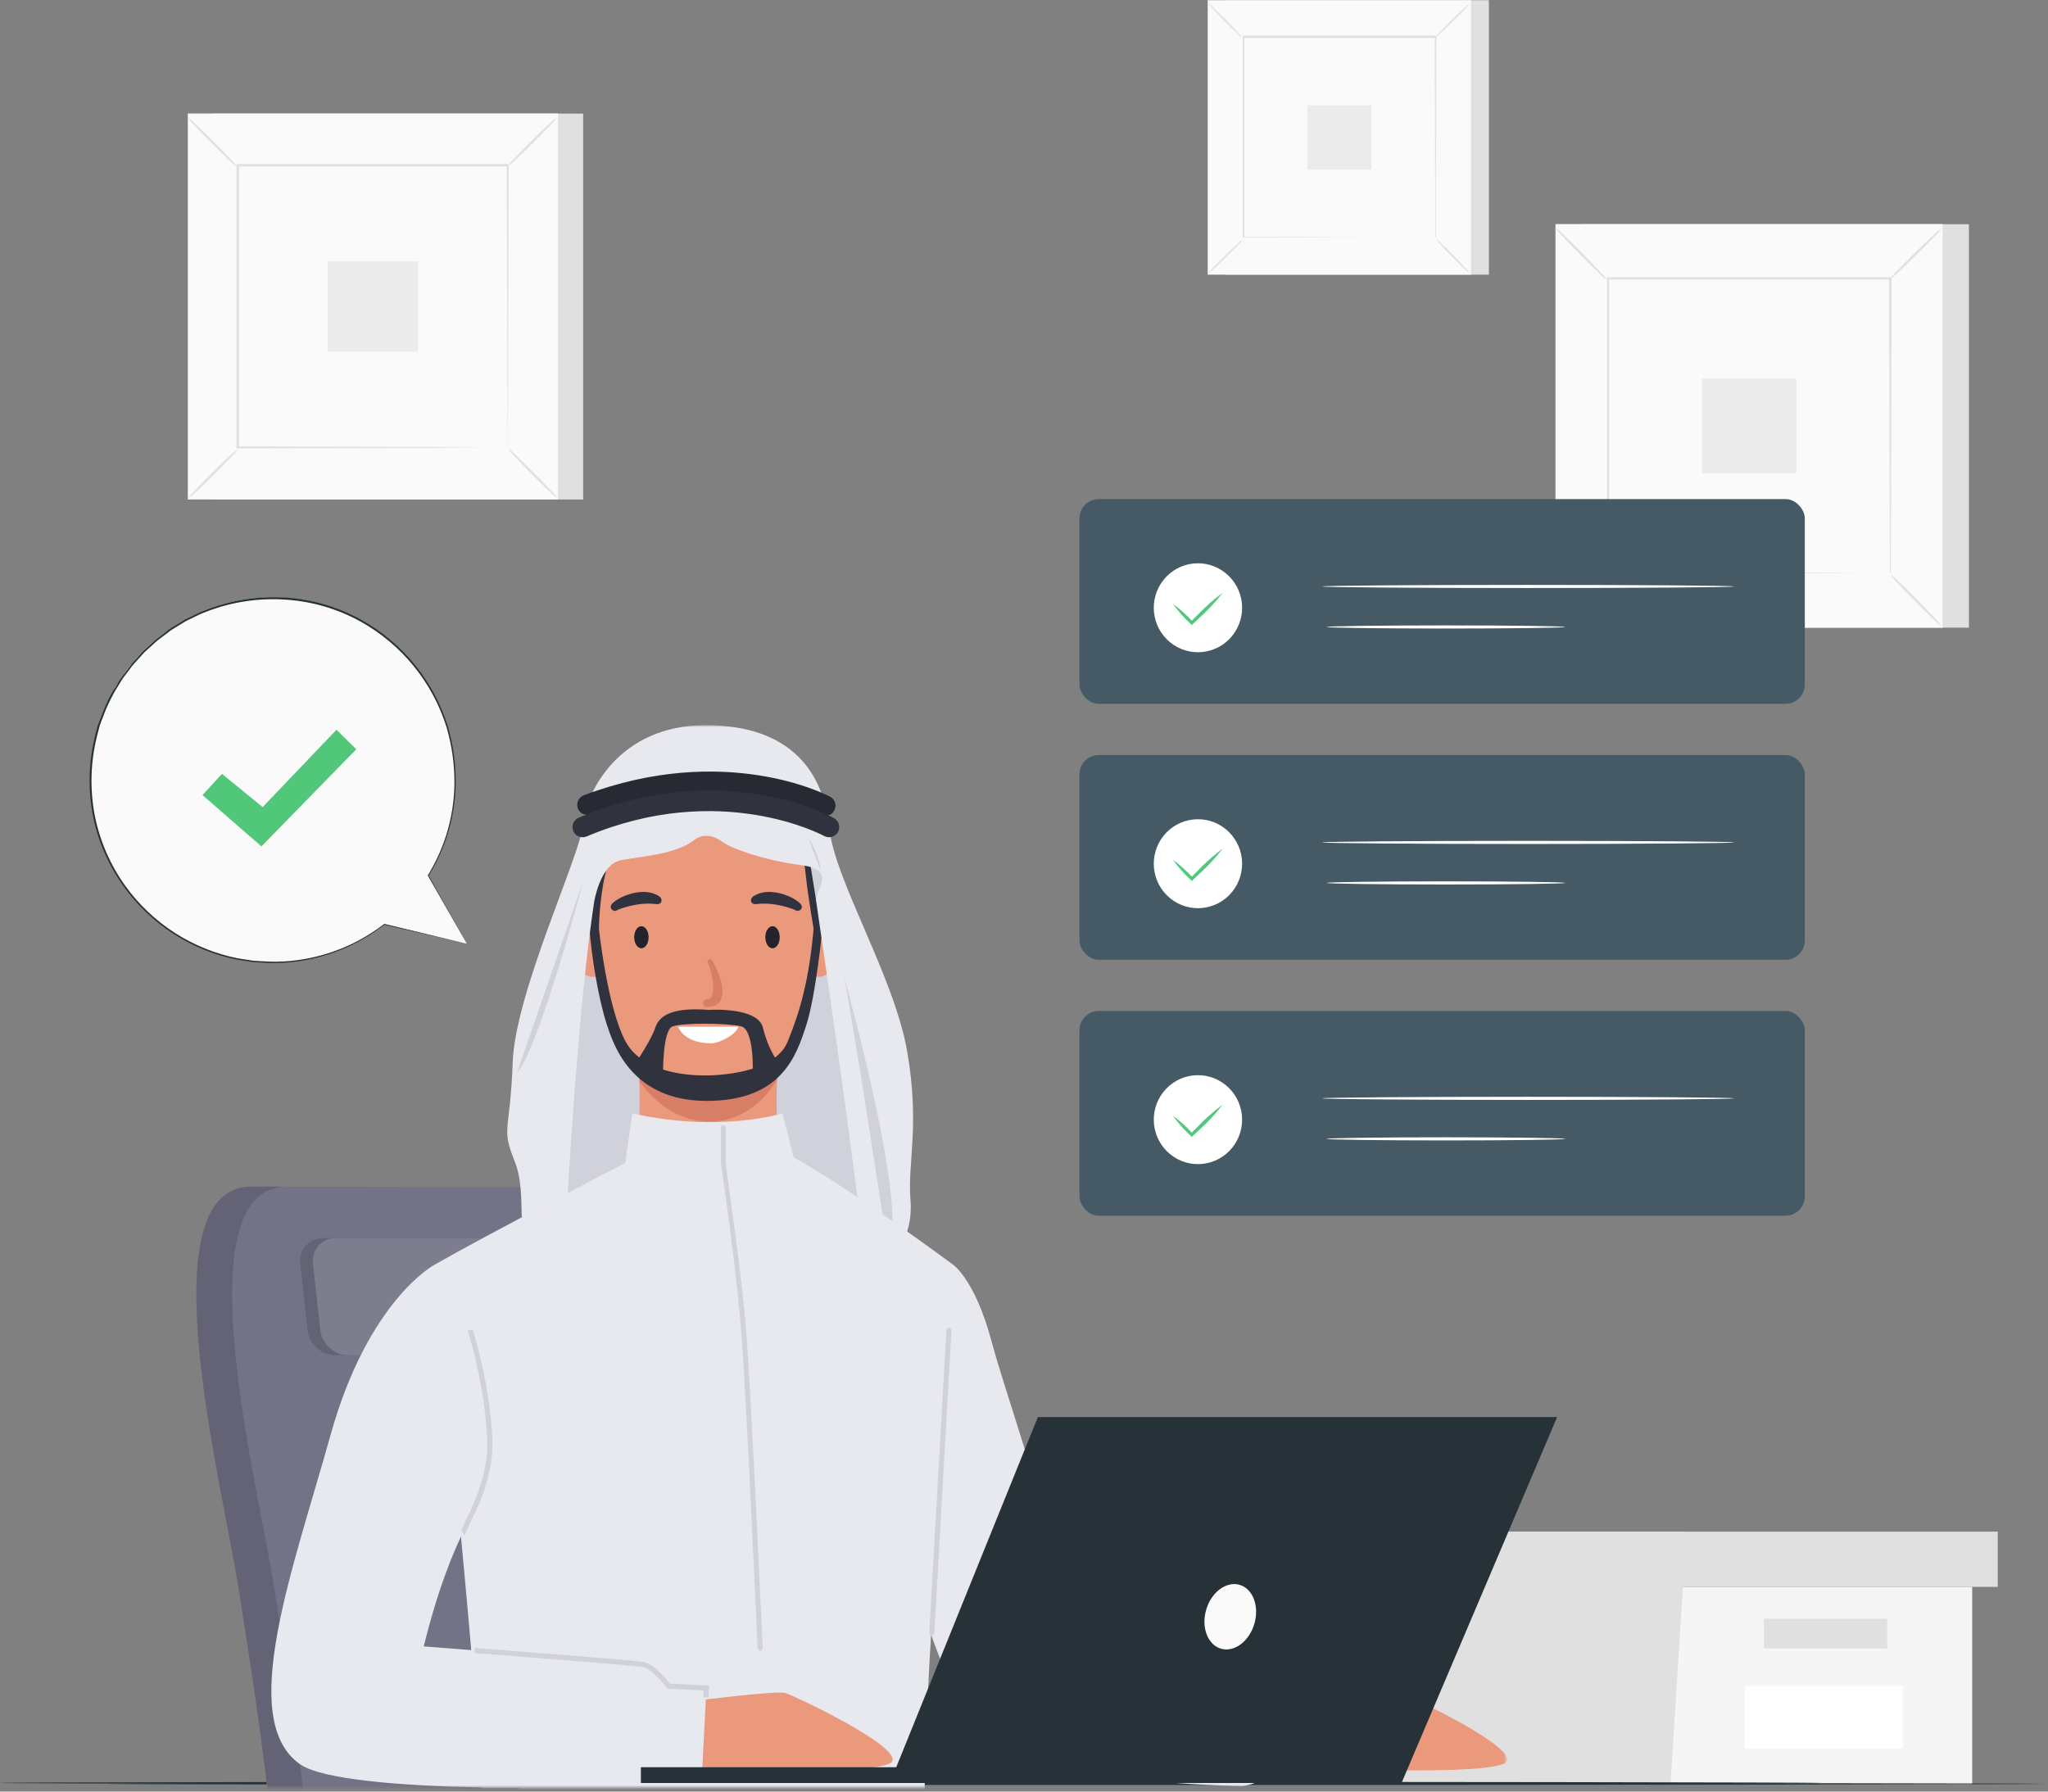 <?xml version="1.0" encoding="UTF-8"?>
<svg width="480px" height="420px" viewBox="0 0 480 420" version="1.1" xmlns="http://www.w3.org/2000/svg" xmlns:xlink="http://www.w3.org/1999/xlink">
    <rect x="0" y="0" width="480" height="420" fill="#808080" stroke="none"/>
    <title>signup-illustration</title>
    <defs>
        <rect id="path-1" x="0" y="0" width="315" height="249"></rect>
    </defs>
    <g id="Page-1" stroke="none" stroke-width="1" fill="none" fill-rule="evenodd">
        <g id="01.06.signup" transform="translate(-98, -205)">
            <g id="signup-illustration" transform="translate(98, 205)">
                <g id="freepik--background-complete--inject-71" transform="translate(44, 0)" fill-rule="nonzero">
                    <rect id="Rectangle" fill="#E0E0E0" x="243.24" y="0.05" width="61.72" height="64.34"></rect>
                    <rect id="Rectangle" fill="#FAFAFA" x="239.06" y="0.05" width="61.72" height="64.34"></rect>
                    <path d="M300.8,64.41 L239.04,64.41 L239.04,0 L300.8,0 L300.8,64.41 Z M239.08,64.41 L300.77,64.41 L300.77,0.07 L239.08,0.07 L239.08,64.41 Z" id="Shape" fill="#E0E0E0"></path>
                    <rect id="Rectangle" fill="#FAFAFA" x="247.36" y="8.7" width="45.13" height="47.04"></rect>
                    <path d="M247.36,56.05 C247.038,56.525 246.662,56.961 246.24,57.35 C245.52,58.11 244.51,59.14 243.37,60.26 C242.23,61.38 241.2,62.37 240.43,63.08 C240.036,63.492 239.596,63.857 239.12,64.17 C239.438,63.698 239.81,63.265 240.23,62.88 C240.95,62.12 241.97,61.08 243.11,59.96 C244.25,58.84 245.29,57.84 246.06,57.13 C246.45,56.721 246.887,56.359 247.36,56.05 L247.36,56.05 Z" id="Path" fill="#E0E0E0"></path>
                    <path d="M292.49,55.94 C292.962,56.258 293.395,56.63 293.78,57.05 C294.54,57.77 295.57,58.79 296.69,59.92 C297.81,61.05 298.8,62.1 299.51,62.92 C299.923,63.309 300.289,63.745 300.6,64.22 C300.126,63.908 299.693,63.539 299.31,63.12 C298.55,62.39 297.52,61.38 296.4,60.24 C295.28,59.1 294.28,58.06 293.57,57.24 C293.156,56.854 292.794,56.417 292.49,55.94 L292.49,55.94 Z" id="Path" fill="#E0E0E0"></path>
                    <path d="M292.36,8.82 C292.687,8.352 293.063,7.92 293.48,7.53 C294.2,6.77 295.21,5.74 296.35,4.62 C297.49,3.5 298.52,2.5 299.29,1.8 C299.681,1.385 300.121,1.019 300.6,0.71 C300.282,1.182 299.91,1.615 299.49,2 C298.77,2.76 297.75,3.79 296.62,4.91 C295.49,6.03 294.43,7.03 293.62,7.74 C293.246,8.15 292.822,8.513 292.36,8.82 L292.36,8.82 Z" id="Path" fill="#E0E0E0"></path>
                    <path d="M247.23,8.94 C246.759,8.616 246.326,8.241 245.94,7.82 C245.18,7.1 244.15,6.09 243.03,4.96 C241.91,3.83 240.92,2.78 240.21,1.96 C239.795,1.569 239.429,1.129 239.12,0.65 C239.599,0.983 240.035,1.372 240.42,1.81 C241.18,2.53 242.21,3.55 243.34,4.69 C244.47,5.83 245.46,6.87 246.16,7.69 C246.569,8.059 246.929,8.479 247.23,8.94 L247.23,8.94 Z" id="Path" fill="#E0E0E0"></path>
                    <path d="M292.36,55.74 C292.36,55.74 292.36,55.66 292.36,55.51 C292.36,55.36 292.36,55.14 292.36,54.86 C292.36,54.27 292.36,53.42 292.36,52.32 C292.36,50.09 292.36,46.85 292.36,42.73 C292.36,34.49 292.31,22.73 292.27,8.73 L292.44,8.9 L247.44,8.9 L247.44,8.9 L247.64,8.7 C247.64,25.96 247.64,42.12 247.64,55.7 L247.47,55.53 L280.05,55.62 L289.21,55.62 L291.63,55.62 L291.63,55.62 L289.24,55.62 L280.12,55.62 L247.43,55.71 L247.26,55.71 L247.26,55.54 C247.26,41.92 247.26,25.76 247.26,8.54 L247.26,8.34 L247.46,8.34 L292.46,8.34 L292.64,8.34 L292.64,8.52 C292.64,22.62 292.57,34.39 292.55,42.66 C292.55,46.76 292.55,49.99 292.55,52.21 C292.55,53.3 292.55,54.13 292.55,54.71 C292.55,54.99 292.55,55.2 292.55,55.35 C292.532,55.497 292.465,55.635 292.36,55.74 Z" id="Path" fill="#E0E0E0"></path>
                    <rect id="Rectangle" fill="#EBEBEB" x="262.39" y="24.69" width="15.06" height="15.06"></rect>
                    <rect id="Rectangle" fill="#E0E0E0" x="5.9" y="26.63" width="86.78" height="90.46"></rect>
                    <rect id="Rectangle" fill="#FAFAFA" x="0.02" y="26.63" width="86.78" height="90.46"></rect>
                    <path d="M86.83,117.11 L0,117.11 L0,26.6 L86.83,26.6 L86.83,117.11 Z M0.05,117.06 L86.78,117.06 L86.78,26.65 L0.05,26.65 L0.05,117.06 Z" id="Shape" fill="#E0E0E0"></path>
                    <rect id="Rectangle" fill="#FAFAFA" x="11.69" y="38.79" width="63.45" height="66.14"></rect>
                    <path d="M11.69,105.37 C11.24,106.037 10.713,106.648 10.12,107.19 C9.12,108.26 7.69,109.7 6.12,111.28 C4.55,112.86 3.06,114.28 1.98,115.28 C1.433,115.864 0.814,116.378 0.14,116.81 C0.583,116.153 1.096,115.546 1.67,115 C2.67,113.93 4.11,112.48 5.67,110.9 C7.23,109.32 8.74,107.9 9.82,106.9 C10.378,106.315 11.006,105.801 11.69,105.37 Z" id="Path" fill="#E0E0E0"></path>
                    <path d="M75.14,105.2 C75.804,105.654 76.414,106.18 76.96,106.77 C78.03,107.77 79.47,109.21 81.05,110.77 C82.63,112.33 84.05,113.84 85.05,114.92 C85.632,115.466 86.146,116.08 86.58,116.75 C85.916,116.305 85.308,115.781 84.77,115.19 C83.7,114.19 82.25,112.75 80.67,111.19 C79.09,109.63 77.67,108.12 76.67,107.04 C76.084,106.494 75.57,105.876 75.14,105.2 L75.14,105.2 Z" id="Path" fill="#E0E0E0"></path>
                    <path d="M74.96,39 C75.414,38.336 75.94,37.726 76.53,37.18 C77.53,36.11 78.97,34.67 80.53,33.09 C82.09,31.51 83.6,30.09 84.68,29.09 C85.226,28.508 85.84,27.994 86.51,27.56 C86.065,28.224 85.541,28.832 84.95,29.37 C83.95,30.44 82.51,31.89 80.95,33.47 C79.39,35.05 77.88,36.47 76.8,37.47 C76.254,38.056 75.636,38.57 74.96,39 L74.96,39 Z" id="Path" fill="#E0E0E0"></path>
                    <path d="M11.52,39.13 C10.854,38.68 10.243,38.153 9.7,37.56 C8.63,36.56 7.18,35.12 5.61,33.56 C4.04,32 2.61,30.49 1.61,29.41 C1.031,28.861 0.518,28.247 0.08,27.58 C0.749,28.019 1.358,28.543 1.89,29.14 C2.96,30.14 4.41,31.58 5.99,33.14 C7.57,34.7 8.99,36.21 9.99,37.29 C10.572,37.84 11.085,38.458 11.52,39.13 Z" id="Path" fill="#E0E0E0"></path>
                    <path d="M74.96,104.93 C74.96,104.93 74.96,104.81 74.96,104.61 C74.96,104.41 74.96,104.08 74.96,103.68 C74.96,102.847 74.96,101.657 74.96,100.11 C74.96,96.98 74.96,92.42 74.89,86.63 C74.89,75.05 74.82,58.55 74.77,38.79 L75.01,39.03 L11.75,39.03 L11.75,39.03 L12.03,38.75 C12.03,63.02 12.03,85.75 12.03,104.89 L11.79,104.65 L57.6,104.77 L70.47,104.83 L73.88,104.83 L74.76,104.83 C74.86,104.821 74.96,104.821 75.06,104.83 L73.93,104.83 L70.57,104.83 L57.66,105 L11.66,105.13 L11.42,105.13 L11.42,104.89 C11.42,85.73 11.42,63.02 11.42,38.75 L11.42,38.47 L11.71,38.47 L74.97,38.47 L75.22,38.47 L75.22,38.72 C75.17,58.54 75.12,75.1 75.09,86.72 C75.09,92.48 75.09,97.02 75.03,100.14 C75.03,101.67 75.03,102.85 75.03,103.67 C75.03,104.05 75.03,104.34 75.03,104.56 C75.02,104.686 74.997,104.81 74.96,104.93 L74.96,104.93 Z" id="Path" fill="#E0E0E0"></path>
                    <rect id="Rectangle" fill="#EBEBEB" x="32.83" y="61.27" width="21.17" height="21.17"></rect>
                    <rect id="Rectangle" fill="#E0E0E0" x="326.74" y="52.56" width="90.73" height="94.58"></rect>
                    <rect id="Rectangle" fill="#FAFAFA" x="320.59" y="52.56" width="90.73" height="94.58"></rect>
                    <path d="M411.36,147.17 L320.57,147.17 L320.57,52.53 L411.36,52.53 L411.36,147.17 Z M320.62,147.11 L411.3,147.11 L411.3,52.59 L320.62,52.59 L320.62,147.11 Z" id="Shape" fill="#E0E0E0"></path>
                    <rect id="Rectangle" fill="#FAFAFA" x="332.79" y="65.27" width="66.34" height="69.15"></rect>
                    <path d="M332.79,134.89 C332.316,135.582 331.766,136.22 331.15,136.79 C330.09,137.91 328.61,139.42 326.94,141.07 C325.27,142.72 323.73,144.17 322.6,145.21 C322.026,145.814 321.386,146.351 320.69,146.81 C321.147,146.114 321.692,145.479 322.31,144.92 C323.37,143.8 324.87,142.28 326.54,140.63 C328.21,138.98 329.75,137.52 330.88,136.48 C331.452,135.876 332.093,135.343 332.79,134.89 Z" id="Path" fill="#E0E0E0"></path>
                    <path d="M399.13,134.72 C399.823,135.189 400.461,135.736 401.03,136.35 C402.15,137.41 403.67,138.9 405.31,140.57 C406.95,142.24 408.42,143.77 409.46,144.91 C410.064,145.482 410.597,146.123 411.05,146.82 C410.361,146.352 409.727,145.809 409.16,145.2 C408.04,144.14 406.52,142.64 404.88,140.97 C403.24,139.3 401.76,137.76 400.72,136.63 C400.116,136.058 399.583,135.417 399.13,134.72 L399.13,134.72 Z" id="Path" fill="#E0E0E0"></path>
                    <path d="M398.95,65.46 C399.421,64.765 399.972,64.128 400.59,63.56 C401.65,62.44 403.13,60.92 404.8,59.28 C406.47,57.64 408.01,56.17 409.14,55.13 C409.712,54.526 410.353,53.993 411.05,53.54 C410.586,54.232 410.043,54.866 409.43,55.43 C408.37,56.55 406.87,58.07 405.2,59.71 C403.53,61.35 401.99,62.83 400.86,63.87 C400.288,64.474 399.647,65.007 398.95,65.46 L398.95,65.46 Z" id="Path" fill="#E0E0E0"></path>
                    <path d="M332.61,65.63 C331.915,65.159 331.278,64.608 330.71,63.99 C329.59,62.93 328.07,61.44 326.43,59.77 C324.79,58.1 323.32,56.57 322.28,55.44 C321.672,54.869 321.138,54.224 320.69,53.52 C321.377,53.994 322.011,54.54 322.58,55.15 C323.7,56.21 325.22,57.7 326.86,59.38 C328.5,61.06 329.98,62.59 331.02,63.72 C331.624,64.292 332.157,64.933 332.61,65.63 Z" id="Path" fill="#E0E0E0"></path>
                    <path d="M398.95,134.43 C398.942,134.317 398.942,134.203 398.95,134.09 C398.95,133.86 398.95,133.54 398.95,133.09 C398.95,132.22 398.95,130.97 398.95,129.35 C398.95,126.08 398.95,121.35 398.88,115.26 C398.88,103.15 398.81,85.89 398.75,65.26 L399.01,65.52 L332.86,65.52 L332.86,65.52 L333.15,65.22 C333.15,90.61 333.15,114.35 333.15,134.38 L332.9,134.13 L380.8,134.25 L394.26,134.32 L397.82,134.32 L398.74,134.32 L399.06,134.32 L398.77,134.32 L397.87,134.32 L394.36,134.32 L380.96,134.38 L332.9,134.51 L332.65,134.51 L332.65,134.26 C332.65,114.26 332.65,90.49 332.65,65.1 L332.65,65 L332.95,65 L399.1,65 L399.36,65 L399.36,65.25 C399.3,85.98 399.26,103.25 399.23,115.44 C399.23,121.44 399.17,126.22 399.16,129.44 C399.16,131.04 399.16,132.27 399.16,133.12 C399.16,133.52 399.16,133.83 399.16,134.06 C399.16,134.29 398.95,134.43 398.95,134.43 Z" id="Path" fill="#E0E0E0"></path>
                    <rect id="Rectangle" fill="#EBEBEB" x="354.89" y="88.78" width="22.14" height="22.14"></rect>
                </g>
                <g id="Group-3" transform="translate(0, 170)">
                    <g id="Features-Overview-pana" transform="translate(252.336, 213.699) scale(-1, 1) translate(-252.336, -213.699) translate(25.336, 178.708)" fill-rule="nonzero">
                        <g id="freepik--background-complete--inject-71" transform="translate(11.12, 10.352)">
                            <polygon id="Path" fill="#F5F5F5" points="5.98 12.95 5.98 59.26 73.71 59.26 148.42 59.26 148.42 12.95"></polygon>
                            <polygon id="Path" fill="#E0E0E0" points="0 0 0 12.95 153.39 12.95 153.39 0 73.71 0"></polygon>
                            <polygon id="Path" fill="#E0E0E0" points="76.7 59.26 148.42 59.26 148.42 12.95 153.39 12.95 153.39 0 73.71 0 73.71 11.75"></polygon>
                            <rect id="Rectangle" fill="#E0E0E0" x="25.9" y="20.42" width="28.89" height="6.97"></rect>
                            <rect id="Rectangle" fill="#FFFFFF" x="22.18" y="36.11" width="37.09" height="14.72"></rect>
                        </g>
                        <g id="freepik--Desk--inject-71" transform="translate(0, 68.982)" fill="#263238">
                            <path d="M454,0.5 C454,0.64 352.37,0.76 227,0.76 C101.63,0.76 0,0.64 0,0.5 C0,0.36 101.61,0.24 227,0.24 C352.39,0.24 454,0.31 454,0.5 Z" id="Path"></path>
                        </g>
                        <g id="freepik--Plant--inject-71" transform="translate(146.266, 0)">
                            <path d="M27.404,28.422 C29.334,31.152 33.054,30.222 34.764,28.542 C36.474,26.862 37.204,24.442 37.854,22.132 C39.334,16.842 40.854,11.302 39.674,5.942 C39.396,4.313 38.673,2.794 37.584,1.552 C36.466,0.308 34.77,-0.245 33.134,0.102 C31.254,0.612 30.134,2.452 29.264,4.202 C26.809,9.38 25.542,15.041 25.554,20.772 C25.554,23.442 25.884,26.232 27.404,28.422" id="Path" fill="#51C77A"></path>
                            <g id="Group" opacity="0.2" transform="translate(25.554, 0)" fill="#000000">
                                <path d="M1.85,28.422 C3.78,31.152 7.5,30.222 9.21,28.542 C10.92,26.862 11.65,24.442 12.3,22.132 C13.78,16.842 15.3,11.302 14.12,5.942 C13.842,4.313 13.119,2.794 12.03,1.552 C10.912,0.308 9.216,-0.245 7.58,0.102 C5.7,0.612 4.58,2.452 3.71,4.202 C1.255,9.38 -0.012,15.041 0,20.772 C0,23.442 0.33,26.232 1.85,28.422" id="Path"></path>
                            </g>
                            <path d="M34.644,42.292 C37.845,40.761 41.453,40.302 44.934,40.982 C46.837,41.137 48.632,41.926 50.034,43.222 C51.314,44.622 51.564,47.082 50.114,48.302 C49.177,48.942 48.045,49.236 46.914,49.132 C44.184,49.132 41.164,48.652 38.994,50.302 C37.764,51.242 36.944,52.802 35.464,53.302 C33.942,53.664 32.363,52.975 31.594,51.612 C30.878,50.249 30.714,48.663 31.134,47.182 C31.471,45.091 32.771,43.28 34.644,42.292 L34.644,42.292 Z" id="Path" fill="#51C77A"></path>
                            <path d="M22.164,32.382 C24.14,29.757 24.701,26.329 23.664,23.212 C22.595,20.146 20.702,17.433 18.194,15.372 C15.343,12.865 12.031,10.936 8.444,9.692 C7.052,9.144 5.558,8.902 4.064,8.982 C2.551,9.075 1.183,9.915 0.414,11.222 C-0.586,13.172 0.414,15.532 1.414,17.462 C3.308,20.849 5.461,24.086 7.854,27.142 C9.784,29.592 11.984,32.012 14.904,33.142 C17.824,34.272 20.854,34.092 22.394,32.062" id="Path" fill="#51C77A"></path>
                            <path d="M27.514,69.692 C27.609,69.285 27.662,68.869 27.674,68.452 C27.754,67.552 27.864,66.452 27.984,65.062 C28.143,63.383 28.39,61.714 28.724,60.062 C29.154,58.054 29.746,56.084 30.494,54.172 C31.238,52.262 32.248,50.468 33.494,48.842 C34.502,47.52 35.789,46.437 37.264,45.672 C38.268,45.173 39.345,44.835 40.454,44.672 C40.872,44.652 41.288,44.592 41.694,44.492 C41.276,44.444 40.853,44.444 40.434,44.492 C39.28,44.587 38.152,44.888 37.104,45.382 C35.543,46.127 34.174,47.222 33.104,48.582 C31.819,50.234 30.784,52.067 30.034,54.022 C29.271,55.966 28.679,57.974 28.264,60.022 C27.96,61.675 27.75,63.344 27.634,65.022 C27.534,66.472 27.504,67.632 27.484,68.442 C27.445,68.858 27.455,69.278 27.514,69.692 L27.514,69.692 Z" id="Path" fill="#263238"></path>
                            <path d="M27.724,67.082 C27.75,66.892 27.75,66.701 27.724,66.512 C27.724,66.072 27.724,65.512 27.724,64.862 C27.724,63.422 27.724,61.352 27.724,58.792 C27.824,53.682 28.224,46.612 29.024,38.842 C29.824,31.072 30.934,24.082 31.944,19.072 C32.184,17.812 32.424,16.682 32.644,15.682 C32.864,14.682 33.044,13.842 33.224,13.142 C33.404,12.442 33.504,11.962 33.604,11.542 C33.661,11.357 33.691,11.165 33.694,10.972 C33.613,11.145 33.549,11.326 33.504,11.512 C33.374,11.922 33.224,12.452 33.034,13.092 C32.844,13.732 32.614,14.632 32.364,15.622 C32.114,16.612 31.844,17.742 31.584,18.992 C30.211,25.533 29.186,32.142 28.514,38.792 C27.704,46.572 27.364,53.662 27.364,58.792 C27.364,61.352 27.414,63.432 27.484,64.862 C27.484,65.532 27.564,66.082 27.594,66.512 C27.62,66.705 27.663,66.896 27.724,67.082 Z" id="Path" fill="#263238"></path>
                            <path d="M27.644,53.422 C27.695,52.849 27.695,52.274 27.644,51.702 C27.537,50.136 27.35,48.578 27.084,47.032 C26.208,41.93 24.717,36.954 22.644,32.212 C20.647,27.402 17.79,22.997 14.214,19.212 C13.587,18.563 12.919,17.955 12.214,17.392 C11.914,17.142 11.644,16.892 11.374,16.692 L10.604,16.172 C10.148,15.824 9.663,15.516 9.154,15.252 C10.835,16.552 12.432,17.958 13.934,19.462 C17.383,23.27 20.162,27.635 22.154,32.372 C23.298,34.971 24.267,37.643 25.054,40.372 C25.814,42.872 26.324,45.162 26.714,47.102 C27.104,49.042 27.294,50.622 27.424,51.722 C27.459,52.293 27.532,52.861 27.644,53.422 L27.644,53.422 Z" id="Path" fill="#263238"></path>
                        </g>
                    </g>
                    <g id="Secure-data-pana">
                        <g id="freepik--background-complete--inject-107" transform="translate(332.74, 193.45)" fill="#E0E0E0" fill-rule="nonzero">
                            <path d="M16.81,0 C17.225,0.725 17.56,1.493 17.81,2.29 C18.34,3.74 19.05,5.74 19.81,7.96 C20.57,10.18 21.21,12.2 21.66,13.68 C21.942,14.462 22.149,15.269 22.28,16.09 C21.859,15.365 21.523,14.593 21.28,13.79 C20.74,12.35 20.04,10.35 19.28,8.13 C18.52,5.91 17.88,3.88 17.43,2.41 C17.136,1.632 16.928,0.823 16.81,0 L16.81,0 Z" id="Path"></path>
                            <path d="M0,15.16 C0.481,16.111 0.889,17.097 1.22,18.11 C1.91,19.96 2.83,22.52 3.82,25.36 C4.81,28.2 5.67,30.78 6.28,32.65 C6.656,33.65 6.947,34.681 7.15,35.73 C6.66,34.766 6.252,33.762 5.93,32.73 C5.24,30.89 4.32,28.33 3.33,25.49 C2.34,22.65 1.47,20.07 0.87,18.19 C0.496,17.206 0.205,16.193 0,15.16 L0,15.16 Z" id="Path"></path>
                            <path d="M7.12,35.19 C8.259,35.255 9.392,35.402 10.51,35.63 C12.59,35.96 15.51,36.41 18.66,36.83 C21.81,37.25 24.74,37.57 26.83,37.83 C27.969,37.905 29.101,38.055 30.22,38.28 C29.08,38.349 27.936,38.322 26.8,38.2 C24.69,38.06 21.8,37.8 18.59,37.37 C15.38,36.94 12.51,36.44 10.44,36.03 C9.312,35.841 8.202,35.56 7.12,35.19 L7.12,35.19 Z" id="Path"></path>
                        </g>
                        <g id="freepik--Table--inject-107" transform="translate(0, 247.465)" fill="#263238" fill-rule="nonzero">
                            <path d="M427.23,0.505 C427.23,0.655 331.58,0.775 213.63,0.775 C95.68,0.775 7.10542736e-15,0.675 7.10542736e-15,0.505 C7.10542736e-15,0.335 95.63,0.225 213.63,0.225 C331.63,0.225 427.23,0.375 427.23,0.505 Z" id="Path"></path>
                        </g>
                        <g id="Group-62" transform="translate(38, 0)">
                            <mask id="mask-2" fill="white">
                                <use xlink:href="#path-1"></use>
                            </mask>
                            <g id="Mask"></g>
                            <g id="Group-98-Copy" mask="url(#mask-2)">
                                <g transform="translate(-15.541, 0)">
                                    <path d="M110.619,108.321 C110.619,108.321 124.964,109.115 127.355,131.001 C129.746,152.887 145.357,278.367 140.1,302.087 C134.773,326.121 121.976,342.984 136.919,366.271 L46.663,366.271 C46.663,366.271 28.133,355.828 38.892,326.569 C49.651,297.31 37.099,226.249 33.513,202.666 C29.926,179.082 11.397,108.17 36.501,108.17 L110.619,108.321 Z" id="Fill-27" fill="#737387"></path>
                                    <path d="M33.513,202.669 C29.926,179.085 11.397,108.172 36.501,108.172 L44.511,108.187 C19.953,108.876 38.312,179.201 41.881,202.669 C45.467,226.253 58.019,297.31 47.26,326.569 C36.501,355.828 55.031,366.271 55.031,366.271 L46.663,366.271 C46.663,366.271 28.133,355.828 38.892,326.569 C49.651,297.31 37.099,226.253 33.513,202.669" id="Fill-28" fill="#636375"></path>
                                    <path d="M49.6,141.759 C49.959,145.057 52.926,147.725 56.226,147.725 L108.228,147.725 C111.529,147.725 113.915,145.057 113.556,141.759 L111.867,126.231 C111.508,122.935 108.541,120.257 105.24,120.257 L53.238,120.257 C49.937,120.257 47.552,122.935 47.911,126.231 L49.6,141.759 Z" id="Fill-29" fill="#636375"></path>
                                    <path d="M52.589,141.759 C52.947,145.057 55.914,147.725 59.215,147.725 L111.217,147.725 C114.518,147.725 116.903,145.057 116.545,141.759 L114.856,126.231 C114.497,122.935 111.529,120.257 108.228,120.257 L56.226,120.257 C52.926,120.257 50.541,122.935 50.899,126.231 L52.589,141.759 Z" id="Fill-30" fill="#7D7D8E"></path>
                                    <path d="M170.06,25.912 C170.06,25.912 184.162,102.834 182.07,139.856 C182.07,139.856 176.654,157.705 165.464,165.766 C154.276,173.827 151.468,184.962 144.205,194.008 C144.205,194.008 136.643,181.84 134.85,177.063 C133.057,172.286 120.096,151.807 109.093,139.864 C109.093,139.864 104.81,59.948 116.094,25.912 L170.06,25.912 Z" id="Fill-38" fill="#D1D1DB"></path>
                                    <path d="M160.023,70.099 C160.023,70.099 158.991,94.321 160.023,98.272 C161.056,102.223 170.728,108.635 180.637,113.276 C180.637,113.276 167.887,130.655 142.973,130.14 C118.06,129.626 111.729,119.302 107.773,113.632 C107.773,113.632 126.778,107.057 127.234,98.981 C127.69,90.906 127.234,70.099 127.234,70.099 L160.023,70.099 Z" id="Fill-39" fill="#EA997D"></path>
                                    <path d="M143.857,92.942 C135.975,92.942 130.495,87.753 127.422,83.512 C127.375,76.345 127.234,70.099 127.234,70.099 L160.023,70.099 C160.023,70.099 159.749,76.339 159.625,83.182 C156.987,87.464 151.943,92.942 143.857,92.942" id="Fill-40" fill="#D87E66"></path>
                                    <path d="M165.518,46.195 C165.518,46.195 166.876,42.213 172.215,42.68 C177.376,43.133 175.625,56.377 171.081,58.559 C166.54,60.74 165.04,54.159 165.04,54.159 L165.518,46.195 Z" id="Fill-41" fill="#EA997D"></path>
                                    <path d="M120.32,46.195 C120.32,46.195 118.961,42.213 113.623,42.68 C108.462,43.133 110.213,56.377 114.756,58.559 C119.298,60.74 120.798,54.159 120.798,54.159 L120.32,46.195 Z" id="Fill-42" fill="#EA997D"></path>
                                    <path d="M115.921,45.152 C118.198,73.481 126.146,87.084 142.918,87.084 C159.695,87.084 167.748,75.852 169.916,45.152 C171.518,22.482 159.626,8.461 142.918,8.461 C126.211,8.461 114.029,21.618 115.921,45.152" id="Fill-43" fill="#EA997D"></path>
                                    <path d="M156.912,49.715 C156.912,51.144 157.667,52.304 158.598,52.304 C159.53,52.304 160.285,51.144 160.285,49.715 C160.285,48.286 159.53,47.125 158.598,47.125 C157.667,47.125 156.912,48.286 156.912,49.715" id="Fill-44" fill="#23242B"></path>
                                    <path d="M126.181,49.715 C126.181,51.144 126.935,52.304 127.866,52.304 C128.798,52.304 129.553,51.144 129.553,49.715 C129.553,48.286 128.798,47.125 127.866,47.125 C126.935,47.125 126.181,48.286 126.181,49.715" id="Fill-45" fill="#23242B"></path>
                                    <path d="M164.484,43.543 C164.724,43.543 165.001,43.399 165.193,43.226 C165.607,42.854 165.515,42.284 165.143,41.87 C163.571,40.126 157.662,37.667 154.093,40.138 C153.635,40.455 153.401,40.997 153.653,41.492 C153.906,41.986 154.456,42.001 155.007,41.931 C159.182,41.4 163.6,43.192 163.646,43.217 C163.989,43.394 164.208,43.543 164.484,43.543" id="Fill-46" fill="#30323D"></path>
                                    <path d="M121.656,43.543 C121.416,43.543 121.139,43.399 120.947,43.226 C120.533,42.854 120.625,42.284 120.997,41.87 C122.569,40.126 128.477,37.667 132.047,40.138 C132.504,40.455 132.739,40.997 132.487,41.492 C132.234,41.986 131.684,42.001 131.133,41.931 C126.958,41.4 122.54,43.192 122.494,43.217 C122.151,43.394 121.932,43.543 121.656,43.543" id="Fill-47" fill="#30323D"></path>
                                    <path d="M143.329,66.068 C144.745,66.022 145.87,65.639 146.396,64.594 C148.041,61.337 144.921,56.085 144.63,55.44 C144.428,54.993 144.125,54.73 143.678,54.931 C143.231,55.132 143.399,55.724 143.601,56.17 C144.555,58.287 145.148,62.202 144.269,63.696 C144.123,63.944 143.866,64.238 143.177,64.297 C142.687,64.34 142.345,64.768 142.366,65.259 C142.405,66.111 143.302,66.069 143.329,66.068" id="Fill-48" fill="#D87E66"></path>
                                    <path d="M171.399,42.645 L170.403,46.943 L168.24,47.772 C168.24,47.772 166.974,40.46 166.417,35.398 C165.472,26.79 165.039,19.88 143.629,19.675 C121.368,19.46 121.399,26.61 119.397,35 C117.953,41.053 117.911,47.911 117.911,47.911 L115.635,46.943 L114.221,42.68 C114.221,42.68 114.32,35.496 114.221,28.73 C114.221,28.73 115.236,13.324 122.808,11.657 C122.808,11.657 127.489,2.251 141.563,2.251 C159.475,2.251 160.027,6.725 160.525,7.819 C160.525,7.819 163.927,8.628 166.019,11.613 C168.111,14.599 168.61,15.109 171.001,22.069 C171.001,22.068 171.631,25.08 171.399,27.435 C171.255,28.899 172.495,37.253 171.399,42.645" id="Fill-49" fill="#30323D"></path>
                                    <path d="M170.403,46.811 C170.403,46.811 168.808,63.247 166.518,70.313 C164.226,77.378 160.805,88.085 143.189,88.085 C125.574,88.085 121.343,74.938 119.819,70.343 C117.903,64.561 116.157,54.574 115.635,46.811 L117.803,46.811 C117.803,46.811 119.784,66.132 124.179,74.193 C128.573,82.257 141.038,82.114 143.019,82.114 C145,82.114 158.998,81.86 162.134,74.214 C164.909,67.448 167.225,59.948 168.311,46.811 L170.403,46.811 Z" id="Fill-50" fill="#30323D"></path>
                                    <path d="M143.629,66.747 C143.629,66.747 155.161,65.96 156.357,70.927 C157.552,75.895 159.644,78.59 159.644,78.59 L153.966,81.587 C153.966,81.587 154.384,71.361 151.236,70.597 C148.088,69.831 137.35,69.706 135.097,70.665 C132.846,71.623 132.945,81.587 132.945,81.587 L127.018,78.441 C127.018,78.441 130.323,73.455 131.125,70.904 C132.298,67.172 136.978,66.25 143.629,66.747" id="Fill-51" fill="#30323D"></path>
                                    <path d="M150.603,70.696 L136.482,70.696 C136.482,70.696 137.739,74.581 144.205,74.577 C146.221,74.576 150.092,72.487 150.603,70.696" id="Fill-52" fill="#FFFFFF"></path>
                                    <path d="M168.841,41.213 L167.201,30.976 C167.201,30.976 175.643,34.976 168.841,41.213" id="Fill-53" fill="#D1D1DB"></path>
                                    <path d="M143.039,25.975 C143.039,25.975 144.55,25.676 146.872,27.368 C149.195,29.06 157.029,31.747 165.465,32.842 C173.901,33.936 168.521,38.713 168.82,41.201 C169.119,43.689 176.989,95.241 182.07,139.727 C182.07,139.727 186.553,130.919 186.852,124.649 C186.852,124.649 191.683,119.772 190.936,111.263 C190.189,102.754 193.208,94.047 190.149,76.432 C187.089,58.817 173.148,36.424 171.856,23.885 C170.564,11.345 163.191,0 142.894,0 C122.596,0 114.811,15.824 114.22,23.138 C113.631,30.453 98.296,62.498 97.698,79.119 C97.101,95.738 94.906,94.146 98.191,102.306 C101.476,110.468 97.691,122.211 103.071,126.988 C103.071,126.988 106.348,137.338 109.093,139.727 C109.093,139.727 111.606,75.635 116.802,41.4 C116.802,41.4 118.213,32.543 123.094,31.647 C127.976,30.752 135.852,30.276 140.03,27.069 C140.03,27.069 141.535,25.794 143.039,25.975" id="Fill-54" fill="#E8E8EF"></path>
                                    <path d="M170.973,21.267 C171.832,21.267 172.661,20.805 173.089,19.995 C173.706,18.83 173.264,17.388 172.1,16.77 C171.107,16.242 147.389,3.995 114.37,16.435 C113.133,16.9 112.509,18.279 112.976,19.512 C113.441,20.747 114.821,21.371 116.056,20.905 C146.959,9.263 169.635,20.872 169.86,20.99 C170.215,21.178 170.597,21.267 170.973,21.267" id="Fill-55" fill="#272A33"></path>
                                    <path d="M114.115,26.274 C114.425,26.274 114.741,26.213 115.045,26.085 C146.37,12.857 170.457,25.841 170.697,25.974 C171.852,26.612 173.307,26.196 173.947,25.043 C174.587,23.888 174.17,22.435 173.015,21.796 C171.954,21.208 146.63,7.561 113.182,21.684 C111.966,22.199 111.397,23.599 111.911,24.815 C112.297,25.726 113.182,26.274 114.115,26.274" id="Fill-56" fill="#30323D"></path>
                                    <path d="M185.656,123.007 C185.656,123.007 177.927,72.025 175.366,59.002 C175.366,59.002 190.886,114.2 185.656,123.007" id="Fill-57" fill="#D1D1DB"></path>
                                    <path d="M114.264,36.436 C114.264,36.436 104.394,74.554 98.687,81.586 L114.264,36.436 Z" id="Fill-58" fill="#D1D1DB"></path>
                                    <path d="M169.891,34.036 C169.891,34.036 168.247,30.267 167.201,26.647 C167.201,26.647 169.555,30.379 169.891,34.036" id="Fill-59" fill="#D1D1DB"></path>
                                    <path d="M284.875,228.656 C284.875,228.656 303.615,226.293 305.642,226.884 C307.669,227.475 332.678,239.288 330.688,242.916 C328.699,246.544 282.585,244.434 282.585,244.434 C282.585,244.434 278.297,235.407 284.875,228.656" id="Fill-60" fill="#EA997D"></path>
                                    <path d="M201.001,126.539 C201.001,126.539 206.078,130.121 209.864,144.2 C212.677,154.663 218.016,169.345 222.775,187.28 C227.442,204.869 230.987,215.962 230.987,215.962 L271.579,221.906 C271.579,221.906 275.016,222.428 276.623,224.788 L288.066,225.877 L286.542,246.469 L274.268,246.238 C274.199,246.846 271.803,248.328 268.739,248.701 C268.739,248.701 217.611,248.02 207.45,237.396 C198.167,227.688 185.097,179.085 185.097,179.085 C185.097,179.085 184.784,139.344 201.001,126.539" id="Fill-61" fill="#E8E8EF"></path>
                                    <path d="M160.95,91.004 C160.95,91.004 146.112,95.624 125.737,91.004 L124.091,102.605 C124.091,102.605 91.562,119.52 79.285,126.539 C79.285,126.539 91.261,241.664 90.618,257.658 C89.975,273.651 67.83,332.075 100.613,337.971 C131.075,343.45 175.366,342.748 175.366,342.748 C175.366,342.748 173.702,346.032 176.391,347.525 C176.391,347.525 176.733,432.295 176.263,461.763 C176.263,461.763 180.575,465.42 186.354,465.29 C192.131,465.158 210.262,459.983 220.424,463.367 C230.585,466.75 272.026,472.501 294.342,461.763 L295.316,454.211 C295.316,454.211 302.91,451.822 303.706,450.031 C303.706,450.031 295.463,372.04 295.316,357.975 C295.169,343.91 302.628,305.411 275.016,298.464 C247.403,291.518 202.859,276.468 202.859,276.468 C202.859,276.468 204.39,272.056 198.61,269.335 C192.829,266.615 197.832,264.609 194.882,257.999 C191.932,251.389 200.505,150.073 201.001,126.539 C201.001,126.539 177.891,109.348 163.54,101.287 L160.95,91.004 Z" id="Fill-70" fill="#E8E8EF"></path>
                                    <path d="M155.695,216.991 L155.722,216.991 C156.052,216.991 156.307,216.474 156.292,216.144 C156.268,215.595 153.781,160.81 152.598,144.269 C151.439,128.047 147.638,103.857 147.638,102.661 L147.638,94.346 C147.638,94.015 147.401,93.749 147.071,93.749 C146.741,93.749 146.489,94.015 146.489,94.346 L146.503,102.794 C146.541,103.042 150.254,127.734 151.433,144.243 C152.615,160.768 155.072,215.647 155.097,216.198 C155.111,216.519 155.377,216.991 155.695,216.991" id="Fill-74" fill="#D1D1DB"></path>
                                    <path d="M195.927,213.408 C196.247,213.408 196.513,213.233 196.531,212.91 L200.541,141.896 C200.56,141.567 200.307,141.301 199.976,141.282 C199.64,141.26 199.364,141.525 199.345,141.853 L195.339,212.84 C195.32,213.169 195.576,213.408 195.905,213.408 L195.927,213.408 Z" id="Fill-75" fill="#D1D1DB"></path>
                                    <path d="M140.824,228.656 C140.824,228.656 159.564,226.293 161.591,226.884 C163.618,227.475 188.627,239.288 186.638,242.916 C184.648,246.544 138.533,244.434 138.533,244.434 C138.533,244.434 134.245,235.407 140.824,228.656" id="Fill-76" fill="#EA997D"></path>
                                    <path d="M55.031,166.346 C63.798,134.898 79.285,126.539 79.285,126.539 C87.6,131.514 93.634,162.801 92.09,172.439 C89.898,186.116 84.02,187.301 76.848,215.962 C76.848,215.962 125.448,219.709 128.125,220.152 C130.803,220.595 134.299,225.271 134.299,225.271 L143.112,225.676 L142.068,245.953 L133.015,245.538 C133.015,245.538 132.16,246.742 127.976,248.02 C123.792,249.299 58.324,250.901 47.874,243.593 C32.931,233.143 46.265,197.796 55.031,166.346" id="Fill-77" fill="#E8E8EF"></path>
                                    <path d="M88.763,216.315 C103.358,217.456 126.369,219.282 128.223,219.587 C130.779,220.01 133.841,223.737 134.604,224.712 L143.739,225.132 L143.596,227.928 L142.399,227.928 L142.484,226.27 L133.989,225.879 L133.821,225.654 C132.888,224.406 130.029,221.097 128.027,220.766 C126.242,220.471 103.361,218.655 88.788,217.515 C88.811,217.115 88.803,216.713 88.763,216.315" id="Fill-78" fill="#D1D1DB"></path>
                                    <path d="M87.657,187.221 C87.234,188.108 86.795,189.029 86.341,190.006 C86.179,189.488 85.953,189.023 85.678,188.603 C85.985,187.951 86.286,187.32 86.579,186.707 C88.785,182.084 90.528,178.432 91.5,172.37 C92.425,166.594 90.553,152.836 87.136,141.875 C87.536,141.837 87.931,141.769 88.317,141.67 C91.797,152.798 93.641,166.562 92.68,172.559 C91.681,178.792 89.905,182.511 87.657,187.221" id="Fill-79" fill="#D1D1DB"></path>
                                    <polygon id="Fill-88" fill="#3F3F51" points="0 489.279 13.15 489.279 13.15 249.236 0 249.236"></polygon>
                                    <polygon id="Fill-89" fill="#5B5B72" points="86.072 489.279 99.222 489.279 99.222 249.236 86.072 249.236"></polygon>
                                </g>
                            </g>
                        </g>
                        <g id="freepik--Device--inject-107" transform="translate(150.21, 162.2)" fill-rule="nonzero">
                            <polygon id="Path" fill="#263238" points="93.04 0 59.85 82.08 2.84217094e-14 82.08 2.84217094e-14 85.79 178.27 85.79 214.74 0"></polygon>
                            <path d="M143.78,48.46 C142.58,52.59 139.08,55.2 135.96,54.3 C132.84,53.4 131.29,49.3 132.49,45.17 C133.69,41.04 137.2,38.43 140.32,39.33 C143.44,40.23 144.99,44.33 143.78,48.46 Z" id="Path" fill="#FAFAFA"></path>
                        </g>
                    </g>
                </g>
                <g id="Group-63" transform="translate(253, 237)" fill-rule="nonzero">
                    <rect id="Rectangle" fill="#455A64" x="0" y="0" width="170" height="48" rx="4.522"></rect>
                    <path d="M35.838,32.009 C32.258,36.496 25.745,37.211 21.289,33.607 C16.832,30.004 16.119,23.444 19.695,18.954 C23.272,14.465 29.784,13.743 34.243,17.343 C36.387,19.074 37.76,21.592 38.059,24.343 C38.359,27.094 37.559,29.852 35.838,32.009 L35.838,32.009 Z" id="Path" fill="#FFFFFF"></path>
                    <path d="M33.586,21.936 C31.906,24.109 30.034,26.122 27.991,27.952 L26.592,29.276 L26.34,29.53 L26.088,29.276 C24.536,27.848 23.13,26.267 21.892,24.557 C23.59,25.804 25.16,27.22 26.578,28.783 L26.074,28.783 L27.473,27.374 C29.348,25.384 31.394,23.565 33.586,21.936 L33.586,21.936 Z" id="Path" fill="#51C77A"></path>
                    <path d="M153.424,20.485 C153.424,20.682 131.812,20.851 105.15,20.851 C78.488,20.851 56.89,20.682 56.89,20.485 C56.89,20.288 78.488,20.119 105.15,20.119 C131.812,20.119 153.424,20.288 153.424,20.485 Z" id="Path" fill="#FFFFFF"></path>
                    <path d="M113.823,29.981 C113.823,30.178 101.331,30.347 85.93,30.347 C70.529,30.347 57.954,30.178 57.954,29.981 C57.954,29.783 70.445,29.614 85.93,29.614 C101.415,29.614 113.823,29.783 113.823,29.981 Z" id="Path" fill="#FFFFFF"></path>
                </g>
                <g id="Group-63-Copy" transform="translate(253, 177)" fill-rule="nonzero">
                    <rect id="Rectangle" fill="#455A64" x="0" y="0" width="170" height="48" rx="4.522"></rect>
                    <path d="M35.838,32.009 C32.258,36.496 25.745,37.211 21.289,33.607 C16.832,30.004 16.119,23.444 19.695,18.954 C23.272,14.465 29.784,13.743 34.243,17.343 C36.387,19.074 37.76,21.592 38.059,24.343 C38.359,27.094 37.559,29.852 35.838,32.009 L35.838,32.009 Z" id="Path" fill="#FFFFFF"></path>
                    <path d="M33.586,21.936 C31.906,24.109 30.034,26.122 27.991,27.952 L26.592,29.276 L26.34,29.53 L26.088,29.276 C24.536,27.848 23.13,26.267 21.892,24.557 C23.59,25.804 25.16,27.22 26.578,28.783 L26.074,28.783 L27.473,27.374 C29.348,25.384 31.394,23.565 33.586,21.936 L33.586,21.936 Z" id="Path" fill="#51C77A"></path>
                    <path d="M153.424,20.485 C153.424,20.682 131.812,20.851 105.15,20.851 C78.488,20.851 56.89,20.682 56.89,20.485 C56.89,20.288 78.488,20.119 105.15,20.119 C131.812,20.119 153.424,20.288 153.424,20.485 Z" id="Path" fill="#FFFFFF"></path>
                    <path d="M113.823,29.981 C113.823,30.178 101.331,30.347 85.93,30.347 C70.529,30.347 57.954,30.178 57.954,29.981 C57.954,29.783 70.445,29.614 85.93,29.614 C101.415,29.614 113.823,29.783 113.823,29.981 Z" id="Path" fill="#FFFFFF"></path>
                </g>
                <g id="Group-63-Copy-2" transform="translate(253, 117)" fill-rule="nonzero">
                    <rect id="Rectangle" fill="#455A64" x="0" y="0" width="170" height="48" rx="4.522"></rect>
                    <path d="M35.838,32.009 C32.258,36.496 25.745,37.211 21.289,33.607 C16.832,30.004 16.119,23.444 19.695,18.954 C23.272,14.465 29.784,13.743 34.243,17.343 C36.387,19.074 37.76,21.592 38.059,24.343 C38.359,27.094 37.559,29.852 35.838,32.009 L35.838,32.009 Z" id="Path" fill="#FFFFFF"></path>
                    <path d="M33.586,21.936 C31.906,24.109 30.034,26.122 27.991,27.952 L26.592,29.276 L26.34,29.53 L26.088,29.276 C24.536,27.848 23.13,26.267 21.892,24.557 C23.59,25.804 25.16,27.22 26.578,28.783 L26.074,28.783 L27.473,27.374 C29.348,25.384 31.394,23.565 33.586,21.936 L33.586,21.936 Z" id="Path" fill="#51C77A"></path>
                    <path d="M153.424,20.485 C153.424,20.682 131.812,20.851 105.15,20.851 C78.488,20.851 56.89,20.682 56.89,20.485 C56.89,20.288 78.488,20.119 105.15,20.119 C131.812,20.119 153.424,20.288 153.424,20.485 Z" id="Path" fill="#FFFFFF"></path>
                    <path d="M113.823,29.981 C113.823,30.178 101.331,30.347 85.93,30.347 C70.529,30.347 57.954,30.178 57.954,29.981 C57.954,29.783 70.445,29.614 85.93,29.614 C101.415,29.614 113.823,29.783 113.823,29.981 Z" id="Path" fill="#FFFFFF"></path>
                </g>
                <g id="freepik--speech-bubble--inject-524" transform="translate(21, 140)" fill-rule="nonzero">
                    <g id="Group-64">
                        <path d="M88.409,81.243 L79.339,65.243 C90.94,46.392 86.245,21.804 68.514,8.554 C50.783,-4.696 25.873,-2.233 11.08,14.233 C-3.712,30.7 -3.5,55.731 11.568,71.945 C26.636,88.159 51.584,90.201 69.089,76.653 L69.089,76.653 L88.409,81.243 Z" id="Path" fill="#FAFAFA"></path>
                        <path d="M88.409,81.243 L69.099,76.593 L69.159,76.753 L69.159,76.753 C69.18,76.736 69.192,76.71 69.192,76.683 C69.192,76.656 69.18,76.63 69.159,76.613 C69.125,76.583 69.073,76.583 69.039,76.613 C66.331,78.687 63.391,80.439 60.279,81.833 C56.567,83.471 52.641,84.572 48.619,85.103 C46.393,85.408 44.144,85.515 41.899,85.423 C40.749,85.353 39.569,85.323 38.389,85.223 L34.809,84.673 C24.158,82.566 14.706,76.489 8.369,67.673 C4.86,62.79 2.429,57.217 1.239,51.323 C0.026,45.092 0.2,38.67 1.749,32.513 C1.959,31.723 2.139,30.933 2.369,30.153 C2.599,29.373 2.929,28.623 3.219,27.863 C3.786,26.321 4.454,24.818 5.219,23.363 C5.582,22.617 5.992,21.896 6.449,21.203 C6.879,20.493 7.299,19.773 7.749,19.073 L9.249,17.073 L9.999,16.073 C10.249,15.743 10.559,15.453 10.829,15.133 L12.559,13.233 C13.119,12.593 13.799,12.063 14.419,11.483 L15.359,10.623 C15.673,10.328 16.007,10.054 16.359,9.803 L18.359,8.293 C18.679,8.03 19.013,7.783 19.359,7.553 L20.429,6.903 L22.579,5.593 L24.819,4.503 C25.554,4.123 26.312,3.789 27.089,3.503 C33.122,1.115 39.617,0.117 46.089,0.583 C52.198,0.991 58.142,2.739 63.499,5.703 C73.124,11.058 80.332,19.897 83.639,30.403 C84.951,34.849 85.581,39.468 85.509,44.103 C85.415,48.155 84.741,52.172 83.509,56.033 C82.461,59.24 81.045,62.313 79.289,65.193 C79.269,65.224 79.269,65.263 79.289,65.293 L88.439,81.223 L79.439,65.223 L79.439,65.323 C81.22,62.438 82.656,59.353 83.719,56.133 C84.986,52.254 85.687,48.213 85.799,44.133 C85.898,39.436 85.274,34.751 83.949,30.243 C80.642,19.637 73.385,10.708 63.679,5.303 C58.268,2.301 52.263,0.526 46.089,0.103 C39.565,-0.347 33.023,0.679 26.949,3.103 C26.165,3.387 25.4,3.721 24.659,4.103 C23.909,4.473 23.139,4.833 22.389,5.213 L20.229,6.523 L19.139,7.183 C18.769,7.393 18.449,7.683 18.139,7.923 L16.139,9.463 C15.785,9.711 15.451,9.985 15.139,10.283 L14.189,11.143 C13.569,11.743 12.889,12.273 12.309,12.913 L10.569,14.833 C10.289,15.153 9.979,15.443 9.729,15.833 L8.969,16.833 C8.469,17.513 7.969,18.183 7.459,18.833 C6.949,19.483 6.579,20.273 6.139,20.983 C5.666,21.663 5.235,22.371 4.849,23.103 C4.087,24.573 3.419,26.089 2.849,27.643 L1.949,29.983 C1.709,30.773 1.529,31.573 1.319,32.363 C-0.247,38.582 -0.421,45.07 0.809,51.363 C2.015,57.311 4.476,62.933 8.029,67.853 C14.417,76.747 23.954,82.872 34.699,84.983 L38.309,85.533 C39.509,85.633 40.689,85.663 41.849,85.733 C44.111,85.814 46.376,85.7 48.619,85.393 C52.661,84.84 56.603,83.715 60.329,82.053 C63.452,80.639 66.399,78.863 69.109,76.763 L68.969,76.613 L68.969,76.613 C68.93,76.656 68.93,76.721 68.969,76.763 L68.969,76.763 L88.409,81.243 Z" id="Path" fill="#263238"></path>
                        <polygon id="Path" fill="#51C77A" points="26.459 46.383 31.019 41.413 40.559 49.203 57.869 31.073 62.499 35.653 40.269 58.423"></polygon>
                    </g>
                </g>
            </g>
        </g>
    </g>
</svg>